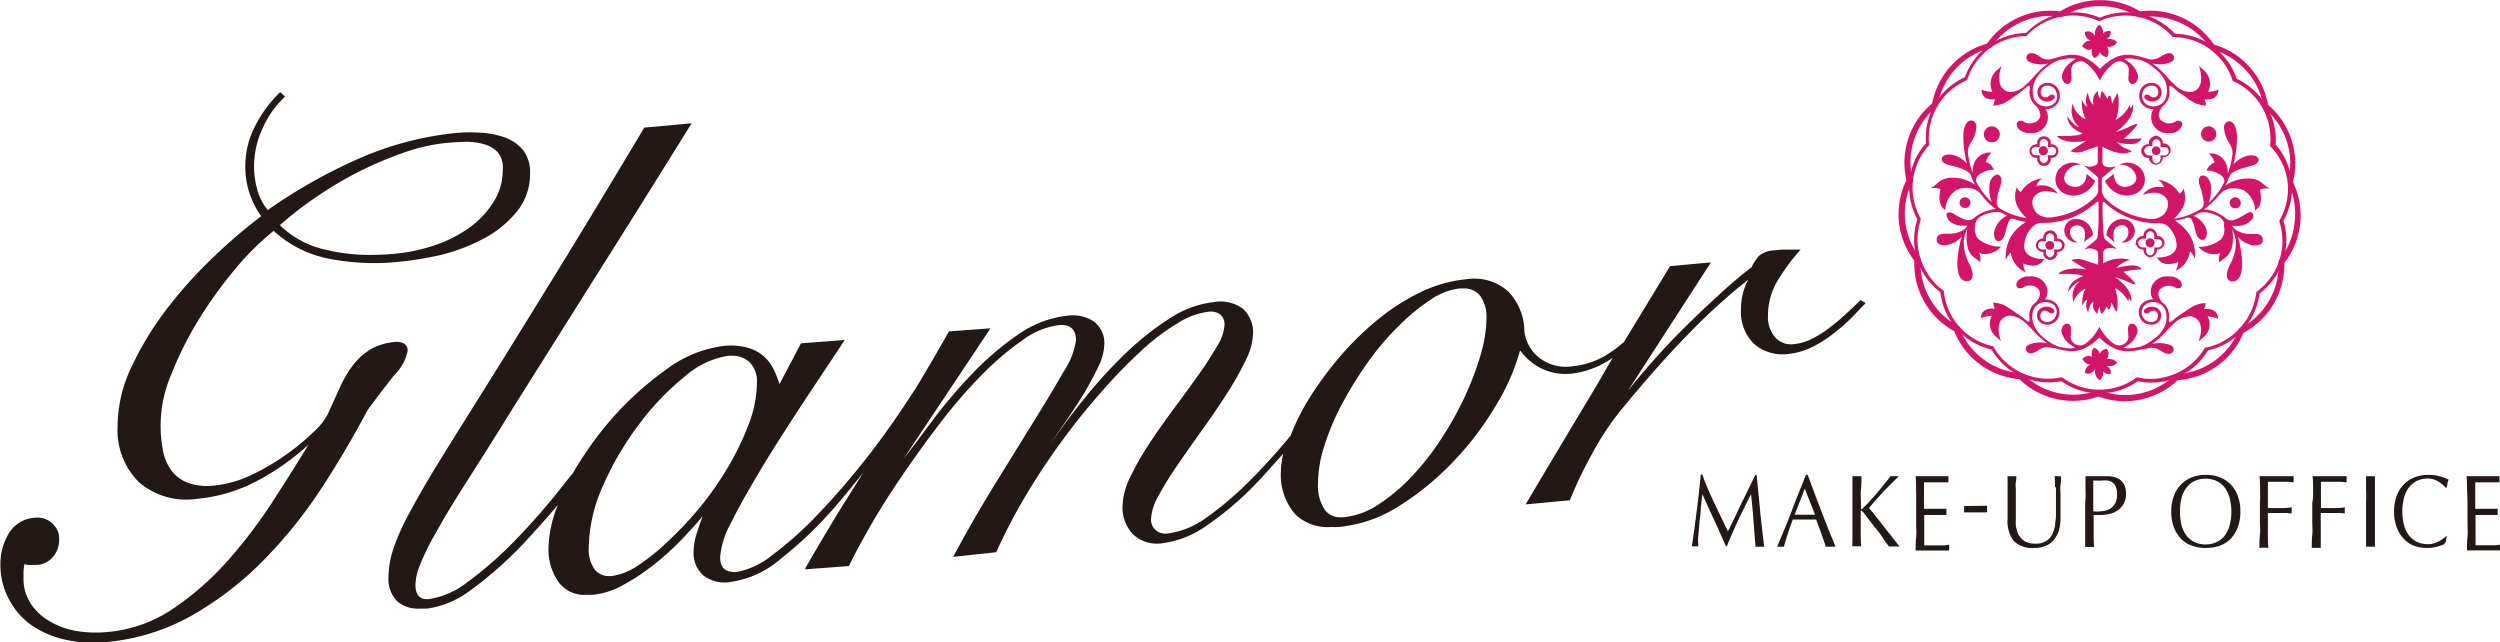<svg id="レイヤー_1" data-name="レイヤー 1" xmlns="http://www.w3.org/2000/svg" viewBox="0 0 244.5 62.83"><defs><style>.cls-1{fill:#231815;}.cls-2{fill:#d21568;}</style></defs><title>logo</title><g id="_グループ_" data-name="&lt;グループ&gt;"><g id="_グループ_2" data-name="&lt;グループ&gt;"><path id="_複合パス_" data-name="&lt;複合パス&gt;" class="cls-1" d="M46.69,40.25a.77.77,0,0,0-.39-.79,1.57,1.57,0,0,0-.77-.13,5.66,5.66,0,0,0-2.48.74,6.18,6.18,0,0,0-1.71,1.55,10.67,10.67,0,0,0-1.25,2.13c-.37.8-.76,1.67-1.19,2.61a6,6,0,0,1-1.39,1.76,22,22,0,0,1-2.74,2.26,21.45,21.45,0,0,1-3.44,2,10.8,10.8,0,0,1-3.62,1,5.44,5.44,0,0,1-2.52-.28,3.61,3.61,0,0,1-1.6-1.2,4.73,4.73,0,0,1-.83-2,12.68,12.68,0,0,1,.83-7.41,33.85,33.85,0,0,1,2.68-5.35,42.4,42.4,0,0,1,3.57-4.95,26.66,26.66,0,0,1,3.75-3.72,11.17,11.17,0,0,0,5.61,2.76,23.06,23.06,0,0,0,6.15.31A32.78,32.78,0,0,0,50,30.81a18.25,18.25,0,0,0,4.29-1.67,10.55,10.55,0,0,0,3.16-2.64,5.85,5.85,0,0,0,1.22-3.69A3.48,3.48,0,0,0,58,20.59a4.08,4.08,0,0,0-1.72-1.23A8.16,8.16,0,0,0,54,18.88a16,16,0,0,0-2.41,0,31.28,31.28,0,0,0-9.73,2.55,51.47,51.47,0,0,0-8.84,5,5.24,5.24,0,0,1-1-1.89A8.44,8.44,0,0,1,31.68,22a8.72,8.72,0,0,1,.76-3.4,9.58,9.58,0,0,1,2.22-3.22l.05-.05-.48-.43,0,0a12.44,12.44,0,0,0-2.41,3.24,8.5,8.5,0,0,0-1,4,8.19,8.19,0,0,0,1.56,4.89A51.79,51.79,0,0,0,27.74,31a44,44,0,0,0-4.58,5.08,31,31,0,0,0-3.45,5.66,13.57,13.57,0,0,0-1.38,5.77,7.19,7.19,0,0,0,2.1,5.55,7.1,7.1,0,0,0,5.7,1.61A15.52,15.52,0,0,0,32,52.91a24.07,24.07,0,0,0,5-3.53l0,0c-1.06,1.74-2.26,3.65-3.58,5.68a48.18,48.18,0,0,1-4.43,5.79,28.29,28.29,0,0,1-5.32,4.63,13.5,13.5,0,0,1-6.33,2.22,11.71,11.71,0,0,1-3.15-.12,7.58,7.58,0,0,1-2.62-1A5.44,5.44,0,0,1,9.82,64.9a4.41,4.41,0,0,1-.69-2.45V61.8a3.52,3.52,0,0,1,.1-.74,1.22,1.22,0,0,0,.5.08h0l.52,0A2.2,2.2,0,0,0,12,60.37a2.58,2.58,0,0,0,.62-1.75,2,2,0,0,0-.69-1.55,2.06,2.06,0,0,0-1.62-.55,3.2,3.2,0,0,0-2.63,1.55,5.84,5.84,0,0,0-.81,3,7,7,0,0,0,.81,3.37A7.13,7.13,0,0,0,9.86,67a9.48,9.48,0,0,0,3.31,1.44,12.18,12.18,0,0,0,2.74.3c.43,0,.89,0,1.34-.06a20.77,20.77,0,0,0,8.39-2.62,32.28,32.28,0,0,0,7-5.41,45.63,45.63,0,0,0,5.67-7.07C40,51,41.47,48.45,42.78,46c.88-1.21,1.77-2.36,2.61-3.42A4.69,4.69,0,0,0,46.69,40.25ZM34.2,27.91a36.13,36.13,0,0,1,3.52-2.73,37.75,37.75,0,0,1,4.11-2.45,37.27,37.27,0,0,1,4.34-1.86,18.06,18.06,0,0,1,4.29-1c.59-.05,1.21-.09,1.85-.11a6.33,6.33,0,0,1,1.81.22,3,3,0,0,1,1.37.78A2.32,2.32,0,0,1,56,22.47a5.83,5.83,0,0,1-.92,3.2,9,9,0,0,1-2.38,2.51,12.68,12.68,0,0,1-3.37,1.7,16.85,16.85,0,0,1-3.94.83c-.78.07-1.55.11-2.28.11a18.22,18.22,0,0,1-4.44-.51A9.2,9.2,0,0,1,34.2,27.91Z" transform="translate(-6.83 -5.89)"/><path id="_複合パス_2" data-name="&lt;複合パス&gt;" class="cls-1" d="M188.8,35.23l0,0c-.38.38-.83.8-1.34,1.27s-1,.92-1.6,1.36A10.25,10.25,0,0,1,184.09,39a5,5,0,0,1-1.86.55,2.07,2.07,0,0,1-1.77-.65,3,3,0,0,1-.72-2.18,6.57,6.57,0,0,1,1-3.48,19.09,19.09,0,0,1,2.1-2.83l.1-.11h-.14c-.39,0-.76,0-1.12,0s-.79,0-1.25.07a2.54,2.54,0,0,0-1.58.55,4.46,4.46,0,0,0-.7,1.09A44.49,44.49,0,0,0,174.65,35c-1.17,1.06-2.32,2.17-3.42,3.27s-2.1,2.19-3,3.22-1.64,1.91-2.23,2.68l0,0,8.09-12.51.07-.11-4,.37h0l0,0-4.51,7.42a12.38,12.38,0,0,1-1.44,1.09,7.75,7.75,0,0,1-3.58,1.28,4.24,4.24,0,0,1-3.37-.92,3.87,3.87,0,0,1-1.35-2.55,5.62,5.62,0,0,0-1.59-3.86,5,5,0,0,0-4.1-1.18,13.32,13.32,0,0,0-4.47,1.27,21.29,21.29,0,0,0-4.19,2.69,29.79,29.79,0,0,0-3.68,3.6,33.43,33.43,0,0,0-2.95,4,21.47,21.47,0,0,0-1.88,3.74c-1.35,1.63-2.67,3.08-3.92,4.33a33,33,0,0,1-4.46,3.79A8.24,8.24,0,0,1,121,58.07a1.5,1.5,0,0,1-1.14-.33,1.39,1.39,0,0,1-.46-1.12,5.28,5.28,0,0,1,.73-2.24,33.47,33.47,0,0,1,1.85-3c.73-1.06,1.54-2.21,2.4-3.41s1.65-2.35,2.39-3.51a29.13,29.13,0,0,0,1.86-3.27,6.48,6.48,0,0,0,.75-2.65,3.14,3.14,0,0,0-1-2.46,3.68,3.68,0,0,0-2.82-.65,9.94,9.94,0,0,0-4.41,1.65,28.22,28.22,0,0,0-4.42,3.54,47.09,47.09,0,0,0-4,4.43c-1.24,1.53-2.31,3-3.19,4.32l0,0c.34-.53.8-1.23,1.38-2.06s1.18-1.76,1.76-2.68a29,29,0,0,0,1.5-2.74,5.47,5.47,0,0,0,.65-2.25,2.64,2.64,0,0,0-1-2.29,3.74,3.74,0,0,0-2.57-.59,10.39,10.39,0,0,0-4.88,1.86,28.81,28.81,0,0,0-4.45,3.8,49.3,49.3,0,0,0-3.81,4.47c-1.06,1.42-2,2.71-2.89,3.82l0,0,8.47-12.71-4.06.3v0c-1,1.76-2.09,3.66-3.29,5.63L94.71,46.4c-.95,1.38-1.91,2.72-2.91,4a74,74,0,0,1-5,5.81,34.63,34.63,0,0,1-4.49,4,7.63,7.63,0,0,1-3.39,1.61c-1.11.09-1.66-.37-1.66-1.44a8.16,8.16,0,0,1,1-3.23c.67-1.39,1.59-3,2.71-4.9s2.42-3.93,3.86-6.14,3-4.51,4.54-6.86l.07-.11-4.28.33h0l-2.1,4h0A8,8,0,0,0,82.48,42a4,4,0,0,0-1-1.31,4.19,4.19,0,0,0-1.62-.82,6.5,6.5,0,0,0-2.26-.15,11.91,11.91,0,0,0-5.71,2.38,30.88,30.88,0,0,0-5.57,5.14,33.7,33.7,0,0,0-3.47,4.94c-.25.3-.5.6-.75.92a66.82,66.82,0,0,1-5,5.75,36.28,36.28,0,0,1-4.59,4,8.1,8.1,0,0,1-3.71,1.63c-.89.08-1.34-.37-1.34-1.4a5.52,5.52,0,0,1,.42-1.87,22.71,22.71,0,0,1,1.5-3.07c.7-1.29,1.72-3,3-5s3-4.73,4.92-7.83L64.5,33.87c2.74-4.34,6-9.52,9.9-15.81l.07-.11-4.63.42,0,0c-3.27,5.47-6.19,10.3-8.69,14.36s-4.71,7.64-6.54,10.56c-2,3.2-3.49,5.57-4.67,7.48s-2.26,3.75-3,5.17a21.32,21.32,0,0,0-1.63,3.6,9.33,9.33,0,0,0-.49,2.85,3.08,3.08,0,0,0,.88,2.33,3.13,3.13,0,0,0,2.21.69c.22,0,.44,0,.69,0a9.11,9.11,0,0,0,4.15-1.72,37.76,37.76,0,0,0,5.41-4.78c1-1.09,2.12-2.31,3.23-3.64a11.94,11.94,0,0,0-.92,4.3,5.53,5.53,0,0,0,1,3.26,3.11,3.11,0,0,0,2.76,1.23l.62,0a7.61,7.61,0,0,0,3-1,21,21,0,0,0,3-2,26.27,26.27,0,0,0,2.69-2.45c.81-.85,1.5-1.6,2-2.24l0,0c-.2.57-.4,1.16-.59,1.75a6,6,0,0,0-.29,1.81,2.93,2.93,0,0,0,.88,2.17,3.38,3.38,0,0,0,2.77.7,9.53,9.53,0,0,0,4.82-2.21,38.75,38.75,0,0,0,5.12-4.85c1-1.14,2-2.37,3-3.62L88.82,56c-1.21,2-2.29,3.81-3.23,5.47l0,.1,4.27-.32h0l0,0c.5-1.07,1.22-2.39,2.1-3.93s1.94-3.21,3.1-4.91,2.42-3.45,3.73-5.16a49.33,49.33,0,0,1,4-4.63,27.44,27.44,0,0,1,4-3.43,7.71,7.71,0,0,1,3.55-1.5c1.15-.11,1.72.39,1.72,1.5a7.54,7.54,0,0,1-1.21,3.05c-.8,1.4-1.81,3.08-3,5s-2.52,4.07-3.87,6.26-2.68,4.52-3.87,6.74l-.05.11,4.2-.45h0l0,0a55,55,0,0,1,2.87-5.51c1.1-1.85,2.29-3.64,3.54-5.35s2.55-3.32,3.86-4.8a51,51,0,0,1,3.87-4,21.07,21.07,0,0,1,3.59-2.73,7.29,7.29,0,0,1,3-1.13,1.7,1.7,0,0,1,1.14.23,1.27,1.27,0,0,1,.45,1.15,4.45,4.45,0,0,1-.73,2,33.44,33.44,0,0,1-1.85,2.85c-.72,1-1.53,2.12-2.39,3.28s-1.66,2.29-2.4,3.42a27.29,27.29,0,0,0-1.86,3.27,7,7,0,0,0-.74,2.82,3.83,3.83,0,0,0,1,2.72,3.42,3.42,0,0,0,3,.88,9.44,9.44,0,0,0,4.22-1.7,30.88,30.88,0,0,0,4.73-4c.9-.93,1.83-2,2.78-3.05a7.33,7.33,0,0,0-.24,1.76,5.84,5.84,0,0,0,1.43,4.2A4.55,4.55,0,0,0,137,57.43a7.11,7.11,0,0,0,.78,0,13.26,13.26,0,0,0,5.91-2.07A27.5,27.5,0,0,0,149,51a29.85,29.85,0,0,0,4.12-5.44,20.64,20.64,0,0,0,2.36-5.36h.05a5.72,5.72,0,0,0,2,1.7,5.44,5.44,0,0,0,3.11.52A8.79,8.79,0,0,0,164.38,41l.16-.11L163,43.56c-2.26,3.76-4.59,7.65-6.9,11.55l-.06.11,4.32-.4v0a42.25,42.25,0,0,1,2.39-4.94,26.61,26.61,0,0,1,2.65-3.93c2.32-2.83,4.55-5.35,6.63-7.47a59,59,0,0,1,5.7-5.18l.05,0a5.86,5.86,0,0,0-.68,2.8,4.39,4.39,0,0,0,1.26,3.41,4.25,4.25,0,0,0,3.34,1,6.76,6.76,0,0,0,2.26-.63A11.43,11.43,0,0,0,186,38.62a18.75,18.75,0,0,0,1.79-1.53c.55-.54,1-1.05,1.47-1.52l0-.06ZM152.21,37a13.22,13.22,0,0,1-.57,3.58,28.88,28.88,0,0,1-1.56,4.12,32.84,32.84,0,0,1-2.33,4.16,25.87,25.87,0,0,1-2.9,3.68,17.72,17.72,0,0,1-3.24,2.71,7.49,7.49,0,0,1-3.4,1.23l-.27,0h0a1.83,1.83,0,0,1-1.58-.78,4.28,4.28,0,0,1-.63-2.52,12.34,12.34,0,0,1,.64-3.74,23.57,23.57,0,0,1,1.75-4.11,37.8,37.8,0,0,1,2.52-4.06,26,26,0,0,1,3-3.51,19.19,19.19,0,0,1,3.09-2.55,6.29,6.29,0,0,1,2.85-1.11l.34,0a2,2,0,0,1,1.68.73A3.52,3.52,0,0,1,152.21,37ZM80.86,43.26a11.61,11.61,0,0,1-.76,4,26.91,26.91,0,0,1-2,4.19,30.31,30.31,0,0,1-2.77,4,35.55,35.55,0,0,1-3.16,3.37,20.76,20.76,0,0,1-3,2.41,6,6,0,0,1-2.53,1h-.24a1.73,1.73,0,0,1-1.4-.63,3.4,3.4,0,0,1-.59-2.17,15.28,15.28,0,0,1,1.43-6.11,29.73,29.73,0,0,1,3.54-6,26,26,0,0,1,4.46-4.64,8.43,8.43,0,0,1,4.25-2h.31a2.51,2.51,0,0,1,1.68.58A2.59,2.59,0,0,1,80.86,43.26Z" transform="translate(-6.83 -5.89)"/></g><g id="_グループ_3" data-name="&lt;グループ&gt;"><path id="_複合パス_3" data-name="&lt;複合パス&gt;" class="cls-1" d="M174.5,55.1c.42.9.87,1.82,1.32,2.76.06-.13.16-.31.27-.55l.4-.81c.15-.32.31-.64.47-1s.36-.73.53-1.09l.53-1.08.49-1h.12c.06.65.12,1.26.18,1.86s.12,1.19.17,1.77.13,1.15.19,1.71.13,1.13.2,1.69l-.21,0h-.43l-.21,0c-.07-.9-.14-1.76-.2-2.59s-.15-1.69-.24-2.56h0c-.41.84-.83,1.68-1.23,2.51s-.77,1.71-1.14,2.61h-.08c-.36-.84-.74-1.68-1.13-2.53s-.79-1.71-1.18-2.59h0q-.06.61-.15,1.35c0,.48-.09,1-.13,1.43s-.08.92-.12,1.34,0,.75,0,1a1.48,1.48,0,0,0-.31,0,1.58,1.58,0,0,0-.32,0c.08-.55.16-1.12.25-1.72l.24-1.82c.07-.6.15-1.21.21-1.79s.13-1.16.18-1.7h.15C173.65,53.28,174.07,54.2,174.5,55.1Z" transform="translate(-6.83 -5.89)"/><path id="_複合パス_4" data-name="&lt;複合パス&gt;" class="cls-1" d="M186.34,59.36a1,1,0,0,0-.24,0h-.47a1.07,1.07,0,0,0-.25,0,4.78,4.78,0,0,0-.17-.56c-.07-.22-.15-.45-.24-.68s-.17-.49-.27-.73l-.25-.69-.58,0h-1.15l-.55,0c-.19.51-.37,1-.52,1.48s-.28.87-.35,1.18a1.87,1.87,0,0,0-.34,0,1.69,1.69,0,0,0-.33,0c.49-1.18,1-2.34,1.43-3.5s.92-2.33,1.39-3.53h.17c.15.39.3.81.47,1.26s.34.91.52,1.37.34.92.52,1.37.34.88.5,1.27.29.74.41,1S186.26,59.19,186.34,59.36Zm-4-3.13a4.1,4.1,0,0,1,.49,0h1l.51,0-1-2.54Z" transform="translate(-6.83 -5.89)"/><path id="_複合パス_5" data-name="&lt;複合パス&gt;" class="cls-1" d="M188,58.09c0-.43,0-.86,0-1.31V55.06q0-.66,0-1.29c0-.43,0-.87,0-1.31a.85.85,0,0,0,.22,0h.43a1,1,0,0,0,.23,0c0,.44,0,.88-.05,1.31s0,.85,0,1.29v.55s0,.08.06.08.06,0,.13-.09.43-.42.66-.68l.7-.79c.23-.28.46-.55.69-.84s.45-.55.66-.83a.72.72,0,0,0,.19,0h.39a.93.93,0,0,0,.23,0l-.72.71L191,54l-.77.85c-.24.27-.44.52-.61.72.5.61,1,1.23,1.48,1.86l1.51,1.91-.27,0h-.52l-.25,0c-.21-.28-.45-.59-.71-1s-.52-.7-.77-1l-.68-.89a4.42,4.42,0,0,0-.44-.55.19.19,0,0,0-.11-.09s-.05,0-.05.06v.87c0,.45,0,.88,0,1.31s0,.84.05,1.27a3.19,3.19,0,0,0-.45,0,2.9,2.9,0,0,0-.43,0C188,58.93,188,58.52,188,58.09Z" transform="translate(-6.83 -5.89)"/><path id="_複合パス_6" data-name="&lt;複合パス&gt;" class="cls-1" d="M194.22,53.75c0-.43,0-.86-.05-1.29.27,0,.54,0,.81,0h1.61c.27,0,.53,0,.8,0,0,.11,0,.2,0,.3a2.77,2.77,0,0,0,0,.3l-.53,0-.5,0-.58,0H195c0,.21,0,.41,0,.61s0,.41,0,.66,0,.51,0,.76v.56h.72l.57,0,.48,0,.42,0c0,.1,0,.21,0,.31s0,.2,0,.3l-.54,0q-.31,0-.63,0h-1v.2c0,.07,0,.16,0,.27v1c0,.38,0,.69,0,.94s0,.43,0,.56h1.31l.62,0a3.22,3.22,0,0,0,.51-.08.77.77,0,0,0,0,.15,1,1,0,0,0,0,.16,1.06,1.06,0,0,0,0,.27l-.8,0H195l-.82,0c0-.43,0-.86.05-1.29s0-.86,0-1.29V55.05C194.24,54.61,194.24,54.18,194.22,53.75Z" transform="translate(-6.83 -5.89)"/><path id="_複合パス_7" data-name="&lt;複合パス&gt;" class="cls-1" d="M201.17,55.35V56h-2.25v-.62Z" transform="translate(-6.83 -5.89)"/><path id="_複合パス_8" data-name="&lt;複合パス&gt;" class="cls-1" d="M207.81,53.53c0-.52,0-.87-.05-1.07a.72.72,0,0,0,.19,0h.17a.72.72,0,0,0,.28,0c0,.24,0,.52-.05.84s0,.68,0,1.05,0,.74,0,1.14,0,.77,0,1.14a4.38,4.38,0,0,1-.18,1.2,2.82,2.82,0,0,1-.51.9,1.91,1.91,0,0,1-.8.56,2.81,2.81,0,0,1-1.08.19,2.55,2.55,0,0,1-2-.68,3.16,3.16,0,0,1-.61-2.15c0-.32,0-.6,0-.84s0-.49,0-.75c0-.56,0-1.06,0-1.49s0-.81,0-1.11a.85.85,0,0,0,.23,0h.44a.72.72,0,0,0,.19,0c0,.15,0,.35-.05.58s0,.51,0,.8,0,.63,0,1,0,.71,0,1.08,0,.47,0,.71a5.39,5.39,0,0,0,0,.71,5.74,5.74,0,0,0,.18.66,1.59,1.59,0,0,0,.36.55,1.43,1.43,0,0,0,.56.38,2.34,2.34,0,0,0,.85.13,1.86,1.86,0,0,0,.83-.16,1.72,1.72,0,0,0,.56-.42,1.68,1.68,0,0,0,.33-.6,3,3,0,0,0,.18-.71c0-.25.06-.5.07-.75V53.53Z" transform="translate(-6.83 -5.89)"/><path id="_複合パス_9" data-name="&lt;複合パス&gt;" class="cls-1" d="M210.79,53.77c0-.43,0-.87,0-1.31a3.13,3.13,0,0,0,.44,0h1l.3,0h.57l.42.06a2.09,2.09,0,0,1,.44.16,1.08,1.08,0,0,1,.39.29,1.17,1.17,0,0,1,.29.47,2.08,2.08,0,0,1,.11.71,2,2,0,0,1-.26,1.07,2,2,0,0,1-.63.64,2.33,2.33,0,0,1-.79.31,4.59,4.59,0,0,1-.75.09h-.38l-.35,0v.55c0,.45,0,.88,0,1.31s0,.84.05,1.27a3,3,0,0,0-.44,0,2.94,2.94,0,0,0-.44,0c0-.43,0-.84,0-1.27s0-.86,0-1.31V55.06C210.81,54.62,210.81,54.19,210.79,53.77Zm1.4,2.13a2.38,2.38,0,0,0,.58-.08,1.34,1.34,0,0,0,.54-.25,1.49,1.49,0,0,0,.41-.51,2,2,0,0,0,.16-.84,1.73,1.73,0,0,0-.12-.7.88.88,0,0,0-.29-.42,1.23,1.23,0,0,0-.48-.21,3,3,0,0,0-.63,0h-.81v3A2.25,2.25,0,0,0,212.19,55.9Z" transform="translate(-6.83 -5.89)"/><path id="_複合パス_10" data-name="&lt;複合パス&gt;" class="cls-1" d="M219.43,54.41a3,3,0,0,1,.7-1.13,3,3,0,0,1,1.07-.71,3.7,3.7,0,0,1,1.36-.24,3.79,3.79,0,0,1,1.37.24,3,3,0,0,1,1.76,1.84,4.16,4.16,0,0,1,.25,1.51,4.25,4.25,0,0,1-.25,1.52,3.21,3.21,0,0,1-.69,1.13,2.82,2.82,0,0,1-1.07.69,4,4,0,0,1-1.37.22,3.92,3.92,0,0,1-1.36-.22,2.67,2.67,0,0,1-1.07-.69,3.09,3.09,0,0,1-.7-1.13,4.25,4.25,0,0,1-.25-1.52A4.16,4.16,0,0,1,219.43,54.41Zm5.43.08a2.83,2.83,0,0,0-.52-1,2.19,2.19,0,0,0-.8-.59,2.62,2.62,0,0,0-2,0,2.19,2.19,0,0,0-.8.59,3,3,0,0,0-.53,1,5.81,5.81,0,0,0,0,2.87,3,3,0,0,0,.53,1,2.17,2.17,0,0,0,.8.58,2.62,2.62,0,0,0,2,0,2.17,2.17,0,0,0,.8-.58,2.83,2.83,0,0,0,.52-1,5.25,5.25,0,0,0,0-2.87Z" transform="translate(-6.83 -5.89)"/><path id="_複合パス_11" data-name="&lt;複合パス&gt;" class="cls-1" d="M227.86,53.77c0-.43,0-.87-.05-1.31.27,0,.54,0,.81,0h1.62c.28,0,.58,0,.91,0a1.6,1.6,0,0,0,0,.3,1.45,1.45,0,0,0,0,.3l-.59-.05-.7,0-.68,0h-.55c0,.23,0,.45,0,.67s0,.43,0,.64,0,.45,0,.65v.61l1.18,0c.38,0,.77,0,1.15-.08a1,1,0,0,0,0,.3,1.15,1.15,0,0,0,0,.31l-.52-.05-.58,0h-1.23v.84c0,.45,0,.88,0,1.31s0,.84.05,1.27a3.24,3.24,0,0,0-.88,0c0-.43,0-.84.05-1.27s0-.86,0-1.31V55.06C227.89,54.62,227.87,54.19,227.86,53.77Z" transform="translate(-6.83 -5.89)"/><path id="_複合パス_12" data-name="&lt;複合パス&gt;" class="cls-1" d="M233.05,53.77c0-.43,0-.87-.05-1.31.27,0,.54,0,.8,0h1.63c.28,0,.58,0,.9,0,0,.11,0,.2,0,.3a2.83,2.83,0,0,0,0,.3l-.58-.05-.7,0-.68,0h-.55c0,.23,0,.45,0,.67v1.9l1.19,0c.38,0,.77,0,1.14-.08,0,.1,0,.2,0,.3s0,.2,0,.31l-.5-.05-.59,0H233.8v.84c0,.45,0,.88,0,1.31s0,.84,0,1.27a3.19,3.19,0,0,0-.45,0,2.9,2.9,0,0,0-.43,0c0-.43,0-.84.05-1.27s0-.86,0-1.31V55.06C233.07,54.62,233.06,54.19,233.05,53.77Z" transform="translate(-6.83 -5.89)"/><path id="_複合パス_13" data-name="&lt;複合パス&gt;" class="cls-1" d="M238.23,53.77c0-.43,0-.87,0-1.31a.85.85,0,0,0,.22,0h.43a.78.78,0,0,0,.22,0c0,.44,0,.88,0,1.31s0,.85,0,1.29v1.72c0,.45,0,.88,0,1.31s0,.84,0,1.27a2.9,2.9,0,0,0-.43,0,2.94,2.94,0,0,0-.44,0c0-.43,0-.84,0-1.27s0-.86,0-1.31V55.06Q238.26,54.4,238.23,53.77Z" transform="translate(-6.83 -5.89)"/><path id="_複合パス_14" data-name="&lt;複合パス&gt;" class="cls-1" d="M245.85,59.12a2.61,2.61,0,0,1-.43.16,3.38,3.38,0,0,1-.55.14,2.68,2.68,0,0,1-.64.06,3.77,3.77,0,0,1-1.32-.22,2.6,2.6,0,0,1-1-.69,3.07,3.07,0,0,1-.69-1.13,4.25,4.25,0,0,1-.25-1.52,4.16,4.16,0,0,1,.25-1.51,3,3,0,0,1,.69-1.13,3,3,0,0,1,1.07-.71,3.79,3.79,0,0,1,1.37-.24,4,4,0,0,1,1.08.14,4.49,4.49,0,0,1,.88.33,1.34,1.34,0,0,0-.12.37c0,.17-.06.31-.07.41H246a2.81,2.81,0,0,0-.25-.26,2.24,2.24,0,0,0-.38-.29,2.39,2.39,0,0,0-.48-.24,1.93,1.93,0,0,0-.6-.1,2.68,2.68,0,0,0-1,.19,2.25,2.25,0,0,0-.79.59,2.69,2.69,0,0,0-.53,1,5.51,5.51,0,0,0,0,2.87,2.69,2.69,0,0,0,.53,1,2.22,2.22,0,0,0,.79.58,2.5,2.5,0,0,0,1,.19,1.68,1.68,0,0,0,.6-.09,3.26,3.26,0,0,0,.5-.21,3.84,3.84,0,0,0,.42-.27l.31-.26,0,0-.09.59A1,1,0,0,1,245.85,59.12Z" transform="translate(-6.83 -5.89)"/><path id="_複合パス_15" data-name="&lt;複合パス&gt;" class="cls-1" d="M248.11,53.75c0-.43,0-.86-.05-1.29.28,0,.54,0,.82,0h1.6c.27,0,.53,0,.8,0a1.56,1.56,0,0,0,0,.3,1.46,1.46,0,0,0,0,.3l-.52,0-.5,0-.59,0h-.76c0,.21,0,.41,0,.61s0,.41,0,.66v1.32h.72l.58,0,.48,0,.42,0a1.63,1.63,0,0,0,0,.31,1.53,1.53,0,0,0,0,.3l-.55,0c-.21,0-.41,0-.62,0h-1v2.4c0,.25,0,.43,0,.56h1.3l.62,0a3.42,3.42,0,0,0,.51-.08.77.77,0,0,0,0,.15c0,.06,0,.12,0,.16a1.06,1.06,0,0,0,0,.27l-.81,0h-1.64l-.82,0c0-.43,0-.86.05-1.29s0-.86,0-1.29V55.05C248.14,54.61,248.13,54.18,248.11,53.75Z" transform="translate(-6.83 -5.89)"/></g><g id="_グループ_4" data-name="&lt;グループ&gt;"><path id="_複合パス_16" data-name="&lt;複合パス&gt;" class="cls-2" d="M228.48,16.25a6.53,6.53,0,0,0-2.9-2.65,6.46,6.46,0,0,0-6.05-4.41,6.43,6.43,0,0,0-3.41-1.95,6.52,6.52,0,0,0-3.92.38A6.43,6.43,0,0,0,205,9.11a6.48,6.48,0,0,0-6,4.33,6.46,6.46,0,0,0-3.8,6.45,6.33,6.33,0,0,0-1.61,3.58,6.46,6.46,0,0,0,.76,3.86,6.44,6.44,0,0,0,2.25,7.14,6.47,6.47,0,0,0,5,5.6,6.47,6.47,0,0,0,6.83,3.1,6.47,6.47,0,0,0,7.48,0,6.18,6.18,0,0,0,2.64,0,6.08,6.08,0,0,0,1.27-.41,6.42,6.42,0,0,0,2.95-2.6,6.37,6.37,0,0,0,3.41-2,6.53,6.53,0,0,0,1.63-3.57,6.49,6.49,0,0,0,2.34-7.11,6.46,6.46,0,0,0-.76-7.45A6.49,6.49,0,0,0,228.48,16.25Zm2.08,7.48a6.12,6.12,0,0,1-.8,3.72l0,.06,0,.07a6.16,6.16,0,0,1-2.27,6.87l0,0v.07A6.11,6.11,0,0,1,225.86,38a6,6,0,0,1-3.28,1.88l-.1,0,0,0a6.15,6.15,0,0,1-2.83,2.53,6.56,6.56,0,0,1-1.21.39,5.91,5.91,0,0,1-2.58,0l-.07,0-.06.05a6.13,6.13,0,0,1-7.22-.05l-.06,0h-.07a6.14,6.14,0,0,1-6.59-3l0-.05-.06,0a6.13,6.13,0,0,1-4.8-5.41V34.3l-.06,0a6.23,6.23,0,0,1-2.2-3.09,6.13,6.13,0,0,1,0-3.81l0-.06,0-.07a6.18,6.18,0,0,1,.82-7.18l0-.05v-.07a6.17,6.17,0,0,1,3.68-6.23l.06,0,0-.06A6.13,6.13,0,0,1,205,9.42h.06l0-.05a6.21,6.21,0,0,1,3.23-1.83,6.13,6.13,0,0,1,3.78.4l.06,0,.07,0a6.16,6.16,0,0,1,7.07,1.51l0,.06h.07a6.15,6.15,0,0,1,5.84,4.26l0,.06.07,0a6.18,6.18,0,0,1,3.6,6.27v.07l.05.06A6.07,6.07,0,0,1,230.56,23.73Z" transform="translate(-6.83 -5.89)"/><path id="_複合パス_17" data-name="&lt;複合パス&gt;" class="cls-2" d="M231.08,23.68a7.46,7.46,0,0,0-.14-4.11,7.58,7.58,0,0,0-2.29-3.43,7.54,7.54,0,0,0-1.81-3.7,7.43,7.43,0,0,0-3.48-2.19A7.55,7.55,0,0,0,216.13,7,7.5,7.5,0,0,0,208.31,7a7.56,7.56,0,0,0-7.16,3.16A7.52,7.52,0,0,0,195.8,16a7.54,7.54,0,0,0-2.52,7.51,7.64,7.64,0,0,0-.74,4.05,7.51,7.51,0,0,0,1.51,3.83,7.52,7.52,0,0,0,3.9,6.89,7.53,7.53,0,0,0,6.37,4.69,7.55,7.55,0,0,0,7.74,1.7,7.53,7.53,0,0,0,2.57.46,8,8,0,0,0,1.54-.16,7.54,7.54,0,0,0,3.64-1.9,7.5,7.5,0,0,0,6.43-4.63,7.55,7.55,0,0,0,4-6.84,7.52,7.52,0,0,0,.86-7.87Zm.16,4a7,7,0,0,1-1.49,3.62l-.07.08v.1A7,7,0,0,1,225.91,38l-.09,0,0,.09a6.93,6.93,0,0,1-2.4,3.08,7,7,0,0,1-3.69,1.31h-.11l-.07.06a6.95,6.95,0,0,1-7.36,1.52l-.09,0-.09,0a6.92,6.92,0,0,1-3.9.27,7.06,7.06,0,0,1-3.44-1.87l-.07-.07h-.1a7,7,0,0,1-6.05-4.46l0-.09-.08-.05a6.94,6.94,0,0,1-2.81-2.72,6.86,6.86,0,0,1-.89-3.81v-.1l-.07-.08a7,7,0,0,1-.72-7.48l0-.09,0-.09a7,7,0,0,1,2.39-7.12l.08-.07,0-.1a7,7,0,0,1,5.08-5.53l.09,0,.05-.08a7,7,0,0,1,6.8-3l.1,0,.08,0a7,7,0,0,1,7.42.06l.09,0h.09a7.08,7.08,0,0,1,3.88.53,7,7,0,0,1,3,2.53l.06.09.09,0a7.12,7.12,0,0,1,3.33,2.06,7,7,0,0,1,1.69,3.54v.1l.09.06a7,7,0,0,1,2.3,7.15l0,.09.05.09A7,7,0,0,1,231.24,27.67Z" transform="translate(-6.83 -5.89)"/><g id="_グループ_5" data-name="&lt;グループ&gt;"><path id="_複合パス_18" data-name="&lt;複合パス&gt;" class="cls-2" d="M217.7,22a.72.72,0,0,0,.66-.75.67.67,0,1,0,0-1.33.72.72,0,0,0-.66-.75A.73.73,0,0,0,217,20a.67.67,0,1,0,0,1.33A.72.72,0,0,0,217.7,22Zm-1.16-1.41a.47.47,0,0,1,.52-.41h.09l.18,0,0-.17V20a.46.46,0,0,1,.4-.51.47.47,0,0,1,.4.51v.11l0,.17.17,0h.1a.42.42,0,1,1,0,.81h-.1l-.17,0,0,.16v.1a.47.47,0,0,1-.4.52c-.23,0-.4-.23-.4-.52v-.1l0-.16-.18,0h-.09A.47.47,0,0,1,216.54,20.63Z" transform="translate(-6.83 -5.89)"/><path id="_パス_" data-name="&lt;パス&gt;" class="cls-2" d="M217.7,21.05a.42.42,0,1,0,0-.84.42.42,0,1,0,0,.84Z" transform="translate(-6.83 -5.89)"/><path id="_複合パス_19" data-name="&lt;複合パス&gt;" class="cls-2" d="M216.46,30.3a.72.72,0,0,0,.66.75.73.73,0,0,0,.66-.75.73.73,0,0,0,.75-.67.72.72,0,0,0-.75-.66.72.72,0,0,0-.66-.75.71.71,0,0,0-.66.75.73.73,0,0,0-.76.66A.74.74,0,0,0,216.46,30.3Zm0-1.07h.09l.17,0,0-.18V29a.46.46,0,0,1,.4-.51.47.47,0,0,1,.4.51v.1l0,.18.18,0h.1a.47.47,0,0,1,.51.4.47.47,0,0,1-.51.41h-.1l-.18,0,0,.17v.09a.47.47,0,0,1-.4.52c-.23,0-.4-.23-.4-.52v-.09l0-.17-.17,0h-.09a.48.48,0,0,1-.52-.41A.47.47,0,0,1,216.48,29.23Z" transform="translate(-6.83 -5.89)"/><path id="_パス_2" data-name="&lt;パス&gt;" class="cls-2" d="M217.12,30.08a.44.44,0,1,0-.45-.44A.44.44,0,0,0,217.12,30.08Z" transform="translate(-6.83 -5.89)"/><path id="_複合パス_20" data-name="&lt;複合パス&gt;" class="cls-2" d="M207.39,20a.67.67,0,1,0-1.32,0,.67.67,0,1,0,0,1.33.67.67,0,1,0,1.32,0,.67.67,0,1,0,0-1.33Zm0,1.07h-.1l-.17,0,0,.17v.09a.47.47,0,0,1-.4.52.48.48,0,0,1-.41-.52.29.29,0,0,1,0-.09l0-.17-.17,0h-.1a.42.42,0,1,1,0-.81h.1l.17,0,0-.17a.65.65,0,0,1,0-.11.47.47,0,0,1,.41-.51.47.47,0,0,1,.4.51v.11l0,.17.17,0h.1a.42.42,0,1,1,0,.81Z" transform="translate(-6.83 -5.89)"/><path id="_パス_3" data-name="&lt;パス&gt;" class="cls-2" d="M206.73,20.19a.45.45,0,1,0,0,.89.45.45,0,0,0,0-.89Z" transform="translate(-6.83 -5.89)"/><path id="_複合パス_21" data-name="&lt;複合パス&gt;" class="cls-2" d="M208,29.21a.67.67,0,1,0-1.32,0,.73.73,0,0,0-.75.67.71.71,0,0,0,.75.65.67.67,0,1,0,1.32,0,.72.72,0,0,0,.76-.65A.74.74,0,0,0,208,29.21Zm0,1.07h-.1l-.17,0,0,.17s0,.07,0,.09a.48.48,0,0,1-.41.52.47.47,0,0,1-.4-.52.34.34,0,0,1,0-.09l0-.17-.17,0h-.1a.41.41,0,1,1,0-.8h.1l.17,0,0-.17a.34.34,0,0,1,0-.1.47.47,0,0,1,.4-.51.47.47,0,0,1,.41.51s0,.06,0,.1l0,.17.17,0h.1a.41.41,0,1,1,0,.8Z" transform="translate(-6.83 -5.89)"/><path id="_パス_4" data-name="&lt;パス&gt;" class="cls-2" d="M207.31,29.46a.43.43,0,1,0,.42.42A.43.43,0,0,0,207.31,29.46Z" transform="translate(-6.83 -5.89)"/><path id="_パス_5" data-name="&lt;パス&gt;" class="cls-2" d="M214.3,24.11c-.75-.26-.75-1.22-.75-1.22l-.85.7a2.46,2.46,0,0,0,2,1.43,2.11,2.11,0,0,0,1-.19,1.52,1.52,0,0,0,.9-1.36,1.58,1.58,0,0,0-.61-1.29,1.71,1.71,0,0,0-1.89-.18,1.53,1.53,0,0,1,1.67,1.29C215.75,24,214.84,24.29,214.3,24.11Z" transform="translate(-6.83 -5.89)"/><path id="_パス_6" data-name="&lt;パス&gt;" class="cls-2" d="M214.28,29.6a1.21,1.21,0,0,0,1.21-.61,1.07,1.07,0,0,0,0-1,1.09,1.09,0,0,0-1-.67,1.39,1.39,0,0,0-.71.13,1.67,1.67,0,0,0-.94,1.45l.78.68s-.29-1.06.15-1.43,1-.3,1.18.17A1.07,1.07,0,0,1,214.28,29.6Z" transform="translate(-6.83 -5.89)"/><path id="_パス_7" data-name="&lt;パス&gt;" class="cls-2" d="M222.82,18.24a.75.75,0,1,0,.77.75A.77.77,0,0,0,222.82,18.24Z" transform="translate(-6.83 -5.89)"/><path id="_複合パス_22" data-name="&lt;複合パス&gt;" class="cls-2" d="M226.93,23.35h-.23a3.75,3.75,0,0,0-2.23.69l.2-.39c.07-.18.16-.37.24-.58h0c.09-.23.53-.59,2.05-.95.63-.16.8-.44.76-.66s-.37-.45-1-.36a2.85,2.85,0,0,0-1.47.87,5.26,5.26,0,0,0,.15-.6h0a10.55,10.55,0,0,0,.21-2c0-.79-.18-1.36-.54-1.55a.44.44,0,0,0-.47,0,.64.64,0,0,0-.26.61,3.17,3.17,0,0,0,.53,1.49s.05.09.07.12c.35.63.23.91.1,1.71a7.76,7.76,0,0,1-.35,1.14,1.91,1.91,0,0,0-.46-1.48,1.65,1.65,0,0,0-1.06-.52l-.31,0,.2.23a2.08,2.08,0,0,1,.37.7c-.35,0-.67.49-.71.55l-.12.2a2.23,2.23,0,0,1,1.28.37l.06,0a1.48,1.48,0,0,1,.35.36.5.5,0,0,1,0,.54,1.83,1.83,0,0,1-.13.24l-.26.44a8.27,8.27,0,0,1-1.07,1.22,3.48,3.48,0,0,0,.16-2.05c-.25-.54-.61-.7-.84-.62s-.38.38-.18,1a6.45,6.45,0,0,1,.36,1.48.72.72,0,0,1-.36.84,6.67,6.67,0,0,1-2.53.9,4.22,4.22,0,0,0,.92-1.21,2.27,2.27,0,0,0,.11-1.44l-.08-.31s-.16.4-.41.49a2.86,2.86,0,0,0-2.12-1.35,1.3,1.3,0,0,1,.61.75,2.27,2.27,0,0,0-.5-.05,1.8,1.8,0,0,0-1.59.81,3,3,0,0,1,1.14-.24,1.42,1.42,0,0,1,1.25.66,1.26,1.26,0,0,1-.09,1.12,1.45,1.45,0,0,1-.24.35,1.83,1.83,0,0,1-1.56.41,7.59,7.59,0,0,1-3.12-1.14,5.8,5.8,0,0,1-1.1-.92,1.3,1.3,0,0,1-.27-.93V24l0-.7,1.4-1.15-.46.09c.08,0-.9.13-.88-.49,0-.23,0-.95,0-1.51.46.25,1.9,1,2.86.44a6.69,6.69,0,0,0-.76-.34,4.31,4.31,0,0,1-.69-.54c1.18.28,2.1.29,2.42-.37-1,.05-1.75.05-1.75.05s1.32-1.16,1.32-1.45c-.18-.13-.95.44-2.1.78,2-1.42,1.69-2.7,1.69-2.7l-.24.38-.08-.34a3.34,3.34,0,0,1-1.37,1.47,5,5,0,0,0,.21-2.58c-.14,0-.56,1-.56,1s-.08-.73-.22-.79-.24.35-.24.35a3.82,3.82,0,0,0-.51-.79c-.13-.06-.19.73-.19.73a1.13,1.13,0,0,1-.24-.76,1.23,1.23,0,0,0-.41,1.36c-.45-.26-.56-1.2-.56-1.2a1.56,1.56,0,0,0-.08,1.35c-.21.06-.51-.63-.51-.63a3.39,3.39,0,0,0,.37,1.86c-.48,0-1.39-1.19-1.24-1.58a2.13,2.13,0,0,0,.59,2.37c-.56-.1-1.15-1.08-1.15-1.08s-.08,1.14,1.48,1.68c-.05.34-2.5.28-2.5.28s.59.88,2.88.47l-1.56,1a1.66,1.66,0,0,0,1.35,0l1.33-.46c0,.6,0,1.35,0,1.5a.46.46,0,0,1-.07.25,1.3,1.3,0,0,1-.75.24h-.07l-.44-.09,1.07.88.3.27v1.34a1.06,1.06,0,0,1-.23.48,6.54,6.54,0,0,1-1.1.92,7.59,7.59,0,0,1-3.12,1.14,1.84,1.84,0,0,1-1.57-.41,1.77,1.77,0,0,1-.23-.35,1.26,1.26,0,0,1-.1-1.12,1.44,1.44,0,0,1,1.26-.66,3,3,0,0,1,1.14.24,1.8,1.8,0,0,0-1.59-.81,2.2,2.2,0,0,0-.5.05,1.25,1.25,0,0,1,.61-.75,2.9,2.9,0,0,0-2.13,1.35c-.25-.09-.4-.49-.4-.49l-.08.31A2.2,2.2,0,0,0,204.1,26a4.22,4.22,0,0,0,.92,1.21,6.73,6.73,0,0,1-2.54-.9c-.43-.24-.37-.56-.36-.84a7.22,7.22,0,0,1,.37-1.48c.19-.59,0-.89-.18-1s-.59.08-.84.62a3.33,3.33,0,0,0,.16,2.05,7.15,7.15,0,0,1-1.06-1.22l-.28-.44a1.83,1.83,0,0,1-.13-.24.52.52,0,0,1,0-.54,1.36,1.36,0,0,1,.36-.36.15.15,0,0,1,.06,0,2.21,2.21,0,0,1,1.28-.37l-.13-.2c0-.06-.34-.51-.7-.55a2.08,2.08,0,0,1,.37-.7l.2-.23-.31,0a1.66,1.66,0,0,0-1.07.52,1.91,1.91,0,0,0-.45,1.48,7.76,7.76,0,0,1-.35-1.14c-.13-.8-.25-1.08.09-1.71l.08-.12a3.29,3.29,0,0,0,.53-1.49.64.64,0,0,0-.26-.61.46.46,0,0,0-.48,0c-.35.19-.55.76-.54,1.55a10.52,10.52,0,0,0,.22,2h0c0,.21.09.41.14.6a2.78,2.78,0,0,0-1.46-.87c-.61-.09-.94.12-1,.36s.13.5.75.66c1.53.36,2,.72,2.06.95h0c.08.21.16.4.24.58s.17.33.2.39a3.79,3.79,0,0,0-2.23-.69h-.23a2.11,2.11,0,0,0-1.32.62,3.26,3.26,0,0,1-.59.42,1.7,1.7,0,0,1,1,.09c-.09.35-.3,1.41.29,1.9l.17.15a2.45,2.45,0,0,1,1.13-2,2.6,2.6,0,0,1,.89-.19,2,2,0,0,1,1.19.35,3.76,3.76,0,0,1,.34.35h0A6.83,6.83,0,0,0,202,26.33l0,0a4,4,0,0,0-1.91.72h0l0,0-.16.13a.91.91,0,0,1-.82.22,5.28,5.28,0,0,1-1.1-.54c-.53-.34-.74-.15-.79-.09s0,.55.38.84a2,2,0,0,0,1.23.35,2.54,2.54,0,0,0,.41,0,1.41,1.41,0,0,1-.3.36,2.52,2.52,0,0,1-1.27.42c-.84,0-1.21,0-1.36.3a.61.61,0,0,0,0,.58c.12.18.37.26.78.26a2.69,2.69,0,0,0,1.6-.84c0,.09-.12.39-.14.48-.54,2.37-.23,3.3.12,3.65a.71.71,0,0,0,.51.23h.11a.54.54,0,0,0,.39-.27c.22-.4-.07-1.07-.24-1.42a4.54,4.54,0,0,1-.56-2.18h0a3.19,3.19,0,0,1,.37-1.26,4,4,0,0,0,0,1.72,1.75,1.75,0,0,0,.79,1.18,2,2,0,0,1,.23.18l.23.18a1.81,1.81,0,0,0-.1-.92,1.24,1.24,0,0,0,.55.13,2.14,2.14,0,0,0,1.59-.73,3.48,3.48,0,0,1-2.25-.76A1.52,1.52,0,0,1,200,28a.17.17,0,0,0,0-.08c0-.11,0-.19.06-.27a1,1,0,0,1,.5-.6,3.62,3.62,0,0,1,1.27-.42H202l.2,0a1,1,0,0,1,.54.15h0l.38.2a2.3,2.3,0,0,0-1.24,1.49c-.11.59.09.91.33,1h.09c.21,0,.46-.18.61-.71l.13-.44a4.21,4.21,0,0,1,.31-.88s0,0,0,0l.06-.07c.13-.14.36-.1.55,0h0a9.05,9.05,0,0,0,1,.23,4.2,4.2,0,0,0-1.5,1.49,4,4,0,0,0-.46,2.23s.22-.57.49-.71a2.42,2.42,0,0,0,1.48,1.92,1.58,1.58,0,0,1-.26-.87,2.71,2.71,0,0,0,.91.21,1.24,1.24,0,0,0,1-.43l.18-.21s-1.77.09-2-1.08a2.7,2.7,0,0,1,.6-1.84,1.65,1.65,0,0,1,.31-.33,1.16,1.16,0,0,1,.76-.29h.37a7.63,7.63,0,0,0,4.87-1.89h0l0,0,.09-.08c.11-.09.22-.17.27,0v1.69c0,.57-.05,1.17-.1,1.59,0,.13-.05.26-.29.46h0l-1,.81.44-.09h.07a1.38,1.38,0,0,1,.75.24.46.46,0,0,1,.07.25,12.47,12.47,0,0,1,0,1.5l.06-.08v-.3l-1.39-.45a1.74,1.74,0,0,0-1.28,0s.64.4,1.5.91c-2.2-.37-2.77.43-2.77.43s2.35-.06,2.4.25c-1.49.48-1.42,1.49-1.42,1.49s.57-.87,1.11-1a1.81,1.81,0,0,0-.56,2.11c-.16-.33.72-1.37,1.18-1.4-.44.45-.36,1.66-.36,1.66s.28-.62.49-.56a1.34,1.34,0,0,0,.08,1.21s.1-.84.54-1.07a1,1,0,0,0,.39,1.21.94.94,0,0,1,.23-.68s0,.71.18.65.49-.71.49-.71.1.37.23.32.21-.71.21-.71.41.93.54.9a4.3,4.3,0,0,0-.2-2.31,3.08,3.08,0,0,1,1.31,1.33l.07-.31.24.33s.25-1.15-1.62-2.4c1.1.29,1.83.81,2,.69,0-.26-1.16-1.21-1.16-1.21a7.7,7.7,0,0,1,1.78-.23c-.31-.59-1.4-.4-2.53-.14.21-.06.31-.32.67-.48a3.6,3.6,0,0,1,.72-.32,3.39,3.39,0,0,0-2.62.34,7.07,7.07,0,0,1,0-1c0-.61,1-.49.88-.49l.46.09-1-.81h0a.67.67,0,0,1-.28-.46,30.74,30.74,0,0,1-.12-3.1v0c0-.32.15-.23.29-.11l.08.08,0,0h0a7.66,7.66,0,0,0,4.87,1.89h.39a1.15,1.15,0,0,1,.75.29,1.62,1.62,0,0,1,.3.33A2.54,2.54,0,0,1,219.7,30c-.18,1.17-1.94,1.08-1.95,1.08l.18.21a1.21,1.21,0,0,0,1,.43,2.9,2.9,0,0,0,.93-.21,1.88,1.88,0,0,1-.26.87A2.4,2.4,0,0,0,221,30.49c.27.14.5.71.5.71a4,4,0,0,0-.46-2.23,4.28,4.28,0,0,0-1.5-1.49,9.05,9.05,0,0,0,1-.23h0a.54.54,0,0,1,.55,0l.06.07v0a3.62,3.62,0,0,1,.32.88c0,.14.07.28.12.44.15.53.41.71.62.71h.09c.24-.06.44-.38.33-1A2.29,2.29,0,0,0,221.37,27c.12-.05.26-.13.39-.2h0a1,1,0,0,1,.54-.15l.2,0h.07a3.75,3.75,0,0,1,1.27.42,1.12,1.12,0,0,1,.5.6,1.64,1.64,0,0,1,0,.27s0,.07,0,.08a1.49,1.49,0,0,1-.27,1.25,3.46,3.46,0,0,1-2.25.76,2.17,2.17,0,0,0,1.6.73,1.24,1.24,0,0,0,.55-.13,1.61,1.61,0,0,0-.1.92l.23-.18a1.92,1.92,0,0,1,.22-.18,1.79,1.79,0,0,0,.8-1.18,3.85,3.85,0,0,0,0-1.72,3.18,3.18,0,0,1,.38,1.26h0a4.54,4.54,0,0,1-.56,2.18c-.18.35-.46,1-.25,1.42a.56.56,0,0,0,.39.27h.12a.73.73,0,0,0,.51-.23c.34-.35.65-1.28.12-3.65,0-.09-.12-.39-.14-.48a2.67,2.67,0,0,0,1.6.84c.4,0,.66-.08.78-.26a.68.68,0,0,0,0-.58c-.16-.32-.53-.3-1.36-.3a2.52,2.52,0,0,1-1.27-.42,1.41,1.41,0,0,1-.3-.36,2.46,2.46,0,0,0,.41,0,1.93,1.93,0,0,0,1.22-.35c.38-.29.53-.64.39-.84s-.26-.25-.79.09a5.28,5.28,0,0,1-1.1.54.9.9,0,0,1-.82-.22l-.16-.13,0,0h0a4,4,0,0,0-1.91-.72s0,0,0,0A6.64,6.64,0,0,0,223.83,25h0a2.81,2.81,0,0,1,.34-.35,1.92,1.92,0,0,1,1.18-.35,2.6,2.6,0,0,1,.9.19,2.45,2.45,0,0,1,1.13,2l.17-.15c.59-.49.38-1.55.29-1.9a1.71,1.71,0,0,1,1-.09,3.8,3.8,0,0,1-.61-.42A2.05,2.05,0,0,0,226.93,23.35Zm-24.91,3h0Zm20.4,0Z" transform="translate(-6.83 -5.89)"/><path id="_パス_8" data-name="&lt;パス&gt;" class="cls-2" d="M224.9,25.71a.54.54,0,1,0,.54-.52A.53.53,0,0,0,224.9,25.71Z" transform="translate(-6.83 -5.89)"/><path id="_パス_9" data-name="&lt;パス&gt;" class="cls-2" d="M210.36,22a1.72,1.72,0,0,0-1.9.18,1.61,1.61,0,0,0-.61,1.29,1.54,1.54,0,0,0,.9,1.36,2.13,2.13,0,0,0,1,.19,2.46,2.46,0,0,0,2-1.43l-.85-.7s0,1-.75,1.22c-.54.18-1.44-.1-1.45-.82A1.53,1.53,0,0,1,210.36,22Z" transform="translate(-6.83 -5.89)"/><path id="_パス_10" data-name="&lt;パス&gt;" class="cls-2" d="M211.52,28.89a1.69,1.69,0,0,0-1-1.45,1.35,1.35,0,0,0-.71-.13,1.12,1.12,0,0,0-1,.67,1.1,1.1,0,0,0,.06,1,1.2,1.2,0,0,0,1.2.61,1.07,1.07,0,0,1-.76-1.29.79.79,0,0,1,1.19-.17c.44.37.15,1.43.15,1.43Z" transform="translate(-6.83 -5.89)"/><path id="_パス_11" data-name="&lt;パス&gt;" class="cls-2" d="M200.85,19a.78.78,0,1,0,.78-.75A.77.77,0,0,0,200.85,19Z" transform="translate(-6.83 -5.89)"/><path id="_パス_12" data-name="&lt;パス&gt;" class="cls-2" d="M199.55,25.71a.54.54,0,0,0-.54-.52.53.53,0,0,0-.54.52.53.53,0,0,0,.54.52A.53.53,0,0,0,199.55,25.71Z" transform="translate(-6.83 -5.89)"/><path id="_パス_13" data-name="&lt;パス&gt;" class="cls-2" d="M211.3,10.73l.14-.05a1.07,1.07,0,0,0,0,.56c.1.29.26.31.26.31s.51-.2.48-.61c.14.38.62.57.7.52a.81.81,0,0,0,0-1,1.34,1.34,0,0,0,.39,0,1,1,0,0,0,.6-.44.83.83,0,0,0-.48-.29,1.25,1.25,0,0,0-.59,0,.77.77,0,0,0,.43-.45c.06-.3,0-.36,0-.36s-.54-.07-.74.31a1,1,0,0,0-.32-.92,1,1,0,0,0-.44,1.08c-.27-.34-.6-.56-1-.36a.85.85,0,0,0,.19.58.77.77,0,0,0,.42.25c-.1,0-.54-.06-.88.55C210.91,10.81,211.1,10.8,211.3,10.73Z" transform="translate(-6.83 -5.89)"/><path id="_パス_14" data-name="&lt;パス&gt;" class="cls-2" d="M201.09,15.5a1.45,1.45,0,0,0,.77.11h.1a1.57,1.57,0,0,0-.13.38l-.06.24a4.38,4.38,0,0,0,1.07-.25,8.68,8.68,0,0,0,1-.67l.24-.16a6.92,6.92,0,0,0,.69-.52l0,0c.27-.23.66-.63.57,0h0a1.86,1.86,0,0,0,.18,1.11,1.68,1.68,0,0,0,.3.39h0a1.49,1.49,0,0,1,.55.95v.09a.77.77,0,0,1-.34.58,1.22,1.22,0,0,1-1.36,0,.41.41,0,0,0-.43,0,.35.35,0,0,0-.17.37c0,.38.58.76,1.14.79h.24a1.59,1.59,0,0,0,1.5-.86,1.53,1.53,0,0,0,.07-1.22,2.15,2.15,0,0,0-.14-.26h0a1.93,1.93,0,0,0,.49-.07,1.33,1.33,0,0,0,.76-.62,1.36,1.36,0,0,0,.07-1.09,1.14,1.14,0,0,0-.79-.75,1.11,1.11,0,0,0-.9.11.91.91,0,0,0-.22,1.34,1,1,0,0,0,1.33.14.3.3,0,0,0,.17-.3s0-.14-.21-.18a.4.4,0,0,0-.34.11.63.63,0,0,1-.55.13.7.7,0,0,1-.17-.13.65.65,0,0,1,.17-.9.78.78,0,0,1,.63-.06.83.83,0,0,1,.6.56,1.11,1.11,0,0,1,0,.9,1.06,1.06,0,0,1-.6.48,1.3,1.3,0,0,1-1.54-.63,2.3,2.3,0,0,1,.05-1.76,3.17,3.17,0,0,1,.93-1.19,7.42,7.42,0,0,1,.6-.46,3.55,3.55,0,0,1,1-.48l.14,0,.2-.05h0a3.06,3.06,0,0,1,.59-.07,2,2,0,0,1,.54.06,3.77,3.77,0,0,0-.41.28,2.18,2.18,0,0,0-.9,1.21.84.84,0,0,0,.24.86.34.34,0,0,0,.25.09h.11c.2-.05.36-.31.28-.86,0-.11,0-.21,0-.3a.89.89,0,0,1,.23-.78h0l.24-.17a.88.88,0,0,1,.95.06,4.58,4.58,0,0,1,1.37,1.72,4.83,4.83,0,0,1,1.4-1.72.86.86,0,0,1,.94-.06l.25.17h0a.86.86,0,0,1,.23.78l0,.3c-.09.55.08.81.27.86h.12a.35.35,0,0,0,.25-.09.84.84,0,0,0,.24-.86,2.28,2.28,0,0,0-.9-1.21,3.82,3.82,0,0,0-.42-.28,2.17,2.17,0,0,1,.54-.06,3.07,3.07,0,0,1,.6.07h0l.2.05.15,0a3.83,3.83,0,0,1,1,.48c.19.13.39.29.6.46a3.17,3.17,0,0,1,.93,1.19,2.34,2.34,0,0,1,0,1.76,1.3,1.3,0,0,1-1.54.63,1,1,0,0,1-.6-.48,1.11,1.11,0,0,1-.05-.9.87.87,0,0,1,.6-.56.8.8,0,0,1,.64.06.66.66,0,0,1,.17.9.7.7,0,0,1-.17.13.63.63,0,0,1-.55-.13.4.4,0,0,0-.34-.11c-.17,0-.21.14-.21.18a.3.3,0,0,0,.18.3,1,1,0,0,0,1.32-.14.92.92,0,0,0-.22-1.34,1.12,1.12,0,0,0-.9-.11,1.11,1.11,0,0,0-.79.75,1.37,1.37,0,0,0,.06,1.09,1.34,1.34,0,0,0,.78.62,1.73,1.73,0,0,0,.48.07h0a1.35,1.35,0,0,0-.15.26,1.54,1.54,0,0,0,.08,1.22,1.58,1.58,0,0,0,1.5.86h.24a1.2,1.2,0,0,0,1.14-.79.37.37,0,0,0-.17-.37.43.43,0,0,0-.44,0,1.21,1.21,0,0,1-1.35,0,.74.74,0,0,1-.34-.58v-.09a1.41,1.41,0,0,1,.55-.95h0a2,2,0,0,0,.3-.39,1.94,1.94,0,0,0,.18-1.11h0c-.09-.63.3-.23.58,0l0,0a5.93,5.93,0,0,0,.69.52l.24.16a7.24,7.24,0,0,0,1,.67,4.45,4.45,0,0,0,1.06.25l0-.24a1.37,1.37,0,0,0-.14-.38h.11a1.41,1.41,0,0,0,.76-.11.9.9,0,0,0,.5-.84l-.21.07a2.83,2.83,0,0,1-.82.15s0,0,.05-.06a1.75,1.75,0,0,0-.57-2.16l-.36-.34s.67,1.76-.29,2.39a1.1,1.1,0,0,1-.48.18,2.18,2.18,0,0,1-1.55-.67,7.57,7.57,0,0,1-.88-.91,8.72,8.72,0,0,0-1.34-1.22,2.76,2.76,0,0,0,1.87-.16.45.45,0,0,0,.11-.72c-.21-.2-.54-.17-1,.11l-.17.12h0l-.06,0-.13.09a1.42,1.42,0,0,1-1.2.07l-.22-.05a5.83,5.83,0,0,0-1.56-.31,3.16,3.16,0,0,0-1.25.26h0a5.43,5.43,0,0,0-1.52,1.13,5.33,5.33,0,0,0-1.51-1.13h0a3.2,3.2,0,0,0-1.25-.26,5.83,5.83,0,0,0-1.56.31l-.22.05a1.44,1.44,0,0,1-1.21-.07.6.6,0,0,0-.13-.09l0,0h0l-.17-.12c-.44-.28-.77-.31-1-.11a.44.44,0,0,0-.14.38.47.47,0,0,0,.25.34,2.76,2.76,0,0,0,1.87.16,8.28,8.28,0,0,0-1.34,1.22,9.49,9.49,0,0,1-.88.91,2.22,2.22,0,0,1-1.55.67,1.05,1.05,0,0,1-.48-.18c-1-.63-.3-2.37-.29-2.39l-.36.34a1.75,1.75,0,0,0-.57,2.16s0,0,0,.06a3,3,0,0,1-.83-.15l-.21-.07A.9.9,0,0,0,201.09,15.5Z" transform="translate(-6.83 -5.89)"/><path id="_パス_15" data-name="&lt;パス&gt;" class="cls-2" d="M213.26,41a1.81,1.81,0,0,0-.39,0,.81.81,0,0,0,0-1,.85.85,0,0,0-.7.52c0-.4-.48-.61-.48-.61s-.16,0-.26.31a1.1,1.1,0,0,0,0,.57l-.14-.06c-.2-.07-.39-.07-.81.25.34.62.78.58.88.55a.8.8,0,0,0-.61.83c.38.2.71,0,1-.36a1,1,0,0,0,.44,1.08,1,1,0,0,0,.32-.92c.2.39.74.31.74.31s0-.06,0-.36a.77.77,0,0,0-.43-.44,1.42,1.42,0,0,0,.59,0,.82.82,0,0,0,.48-.3A1,1,0,0,0,213.26,41Z" transform="translate(-6.83 -5.89)"/><path id="_パス_16" data-name="&lt;パス&gt;" class="cls-2" d="M223.25,36.22a1.4,1.4,0,0,0-.76-.1h-.11a1.36,1.36,0,0,0,.14-.37l0-.23a3.79,3.79,0,0,0-1.06.24,8.88,8.88,0,0,0-1,.64l-.24.16c-.24.16-.48.32-.69.49l0,0c-.28.23-.67.61-.58,0h0a1.82,1.82,0,0,0-.18-1.07,1.86,1.86,0,0,0-.3-.37h0a1.35,1.35,0,0,1-.55-.92v-.09a.72.72,0,0,1,.34-.56,1.22,1.22,0,0,1,1.35,0,.51.51,0,0,0,.44,0,.36.36,0,0,0,.17-.36c-.05-.37-.58-.74-1.14-.76h-.24a1.59,1.59,0,0,0-1.5.82,1.42,1.42,0,0,0-.08,1.17,1.1,1.1,0,0,0,.15.26h0a1.75,1.75,0,0,0-.48.06,1.33,1.33,0,0,0-.78.59,1.3,1.3,0,0,0-.06,1.06,1.11,1.11,0,0,0,.79.72,1.16,1.16,0,0,0,.9-.11.86.86,0,0,0,.22-1.29,1,1,0,0,0-1.32-.13.28.28,0,0,0-.18.28s0,.15.21.18a.4.4,0,0,0,.34-.1.6.6,0,0,1,.55-.14.75.75,0,0,1,.17.14.61.61,0,0,1-.17.86.9.9,0,0,1-1.24-.48,1,1,0,0,1,.05-.86,1,1,0,0,1,.6-.46,1.32,1.32,0,0,1,1.54.6,2.17,2.17,0,0,1,0,1.69,3.14,3.14,0,0,1-.93,1.15c-.21.16-.41.32-.6.44a4.11,4.11,0,0,1-1,.47l-.15,0-.2.05h0a4.09,4.09,0,0,1-.6.07,1.78,1.78,0,0,1-.54-.06c.13-.07.27-.16.42-.26a2.28,2.28,0,0,0,.9-1.17.77.77,0,0,0-.24-.83.4.4,0,0,0-.25-.09.25.25,0,0,0-.12,0c-.19,0-.36.3-.27.82,0,.1,0,.2,0,.28a.79.79,0,0,1-.23.75h0l-.25.17a.9.9,0,0,1-.94-.07,4.72,4.72,0,0,1-1.4-1.65,4.46,4.46,0,0,1-1.37,1.65.92.92,0,0,1-.95.07c-.07-.06-.16-.11-.24-.17h0a.81.81,0,0,1-.23-.75c0-.08,0-.18,0-.28.08-.52-.08-.77-.28-.82a.22.22,0,0,0-.11,0,.38.38,0,0,0-.25.09.77.77,0,0,0-.24.83,2.17,2.17,0,0,0,.9,1.17c.14.1.29.19.41.26a1.69,1.69,0,0,1-.54.06,4.12,4.12,0,0,1-.59-.07h0l-.2-.05-.14,0a3.79,3.79,0,0,1-1-.47,7,7,0,0,1-.6-.44,3.14,3.14,0,0,1-.93-1.15,2.12,2.12,0,0,1-.05-1.69,1.32,1.32,0,0,1,1.54-.6,1,1,0,0,1,.6.46,1,1,0,0,1,0,.86.9.9,0,0,1-1.23.48.6.6,0,0,1-.17-.86.75.75,0,0,1,.17-.14.6.6,0,0,1,.55.14.4.4,0,0,0,.34.1.23.23,0,0,0,.21-.18c0-.11-.07-.22-.17-.28a1,1,0,0,0-1.33.13.86.86,0,0,0,.22,1.29,1.18,1.18,0,0,0,1.69-.61,1.29,1.29,0,0,0-.07-1.06,1.32,1.32,0,0,0-.76-.59,1.93,1.93,0,0,0-.49-.06h0a1.59,1.59,0,0,0,.14-.26,1.42,1.42,0,0,0-.07-1.17,1.6,1.6,0,0,0-1.5-.82h-.24c-.56,0-1.1.39-1.14.76a.34.34,0,0,0,.17.36.49.49,0,0,0,.43,0A1.23,1.23,0,0,1,206,34a.75.75,0,0,1,.34.56v.09a1.43,1.43,0,0,1-.55.92h0a1.57,1.57,0,0,0-.3.37,1.75,1.75,0,0,0-.18,1.07h0c.09.61-.3.23-.57,0l0,0c-.22-.17-.45-.33-.69-.49l-.24-.16a11.14,11.14,0,0,0-1-.64,3.76,3.76,0,0,0-1.07-.24l.06.23a1.56,1.56,0,0,0,.13.37h-.1a1.43,1.43,0,0,0-.77.1.86.86,0,0,0-.5.81l.21-.06a3,3,0,0,1,.83-.15l0,.06a1.65,1.65,0,0,0,.57,2.08l.36.32s-.68-1.69.29-2.3a1.35,1.35,0,0,1,.48-.18,2.29,2.29,0,0,1,1.55.65,9.14,9.14,0,0,1,.88.88,8.08,8.08,0,0,0,1.34,1.18,2.88,2.88,0,0,0-1.87.15.47.47,0,0,0-.25.33.43.43,0,0,0,.14.37c.21.19.54.15,1-.11l.17-.11h0l0,0,.13-.09a1.48,1.48,0,0,1,1.21-.07l.22,0a5.79,5.79,0,0,0,1.56.29,3.2,3.2,0,0,0,1.25-.24h0a5.29,5.29,0,0,0,1.51-1.09A5.39,5.39,0,0,0,213.69,40h0a3.16,3.16,0,0,0,1.25.24A5.79,5.79,0,0,0,216.5,40l.22,0a1.46,1.46,0,0,1,1.2.07l.13.09.06,0h0l.17.11c.44.26.77.3,1,.11a.42.42,0,0,0,.13-.37.43.43,0,0,0-.24-.33,2.88,2.88,0,0,0-1.87-.15,8.51,8.51,0,0,0,1.34-1.18,7.31,7.31,0,0,1,.88-.88,2.25,2.25,0,0,1,1.55-.65,1.42,1.42,0,0,1,.48.18c1,.61.3,2.29.29,2.3l.36-.32a1.65,1.65,0,0,0,.57-2.08l-.05-.06a2.83,2.83,0,0,1,.82.15l.21.06A.86.86,0,0,0,223.25,36.22Z" transform="translate(-6.83 -5.89)"/></g></g></g></svg>